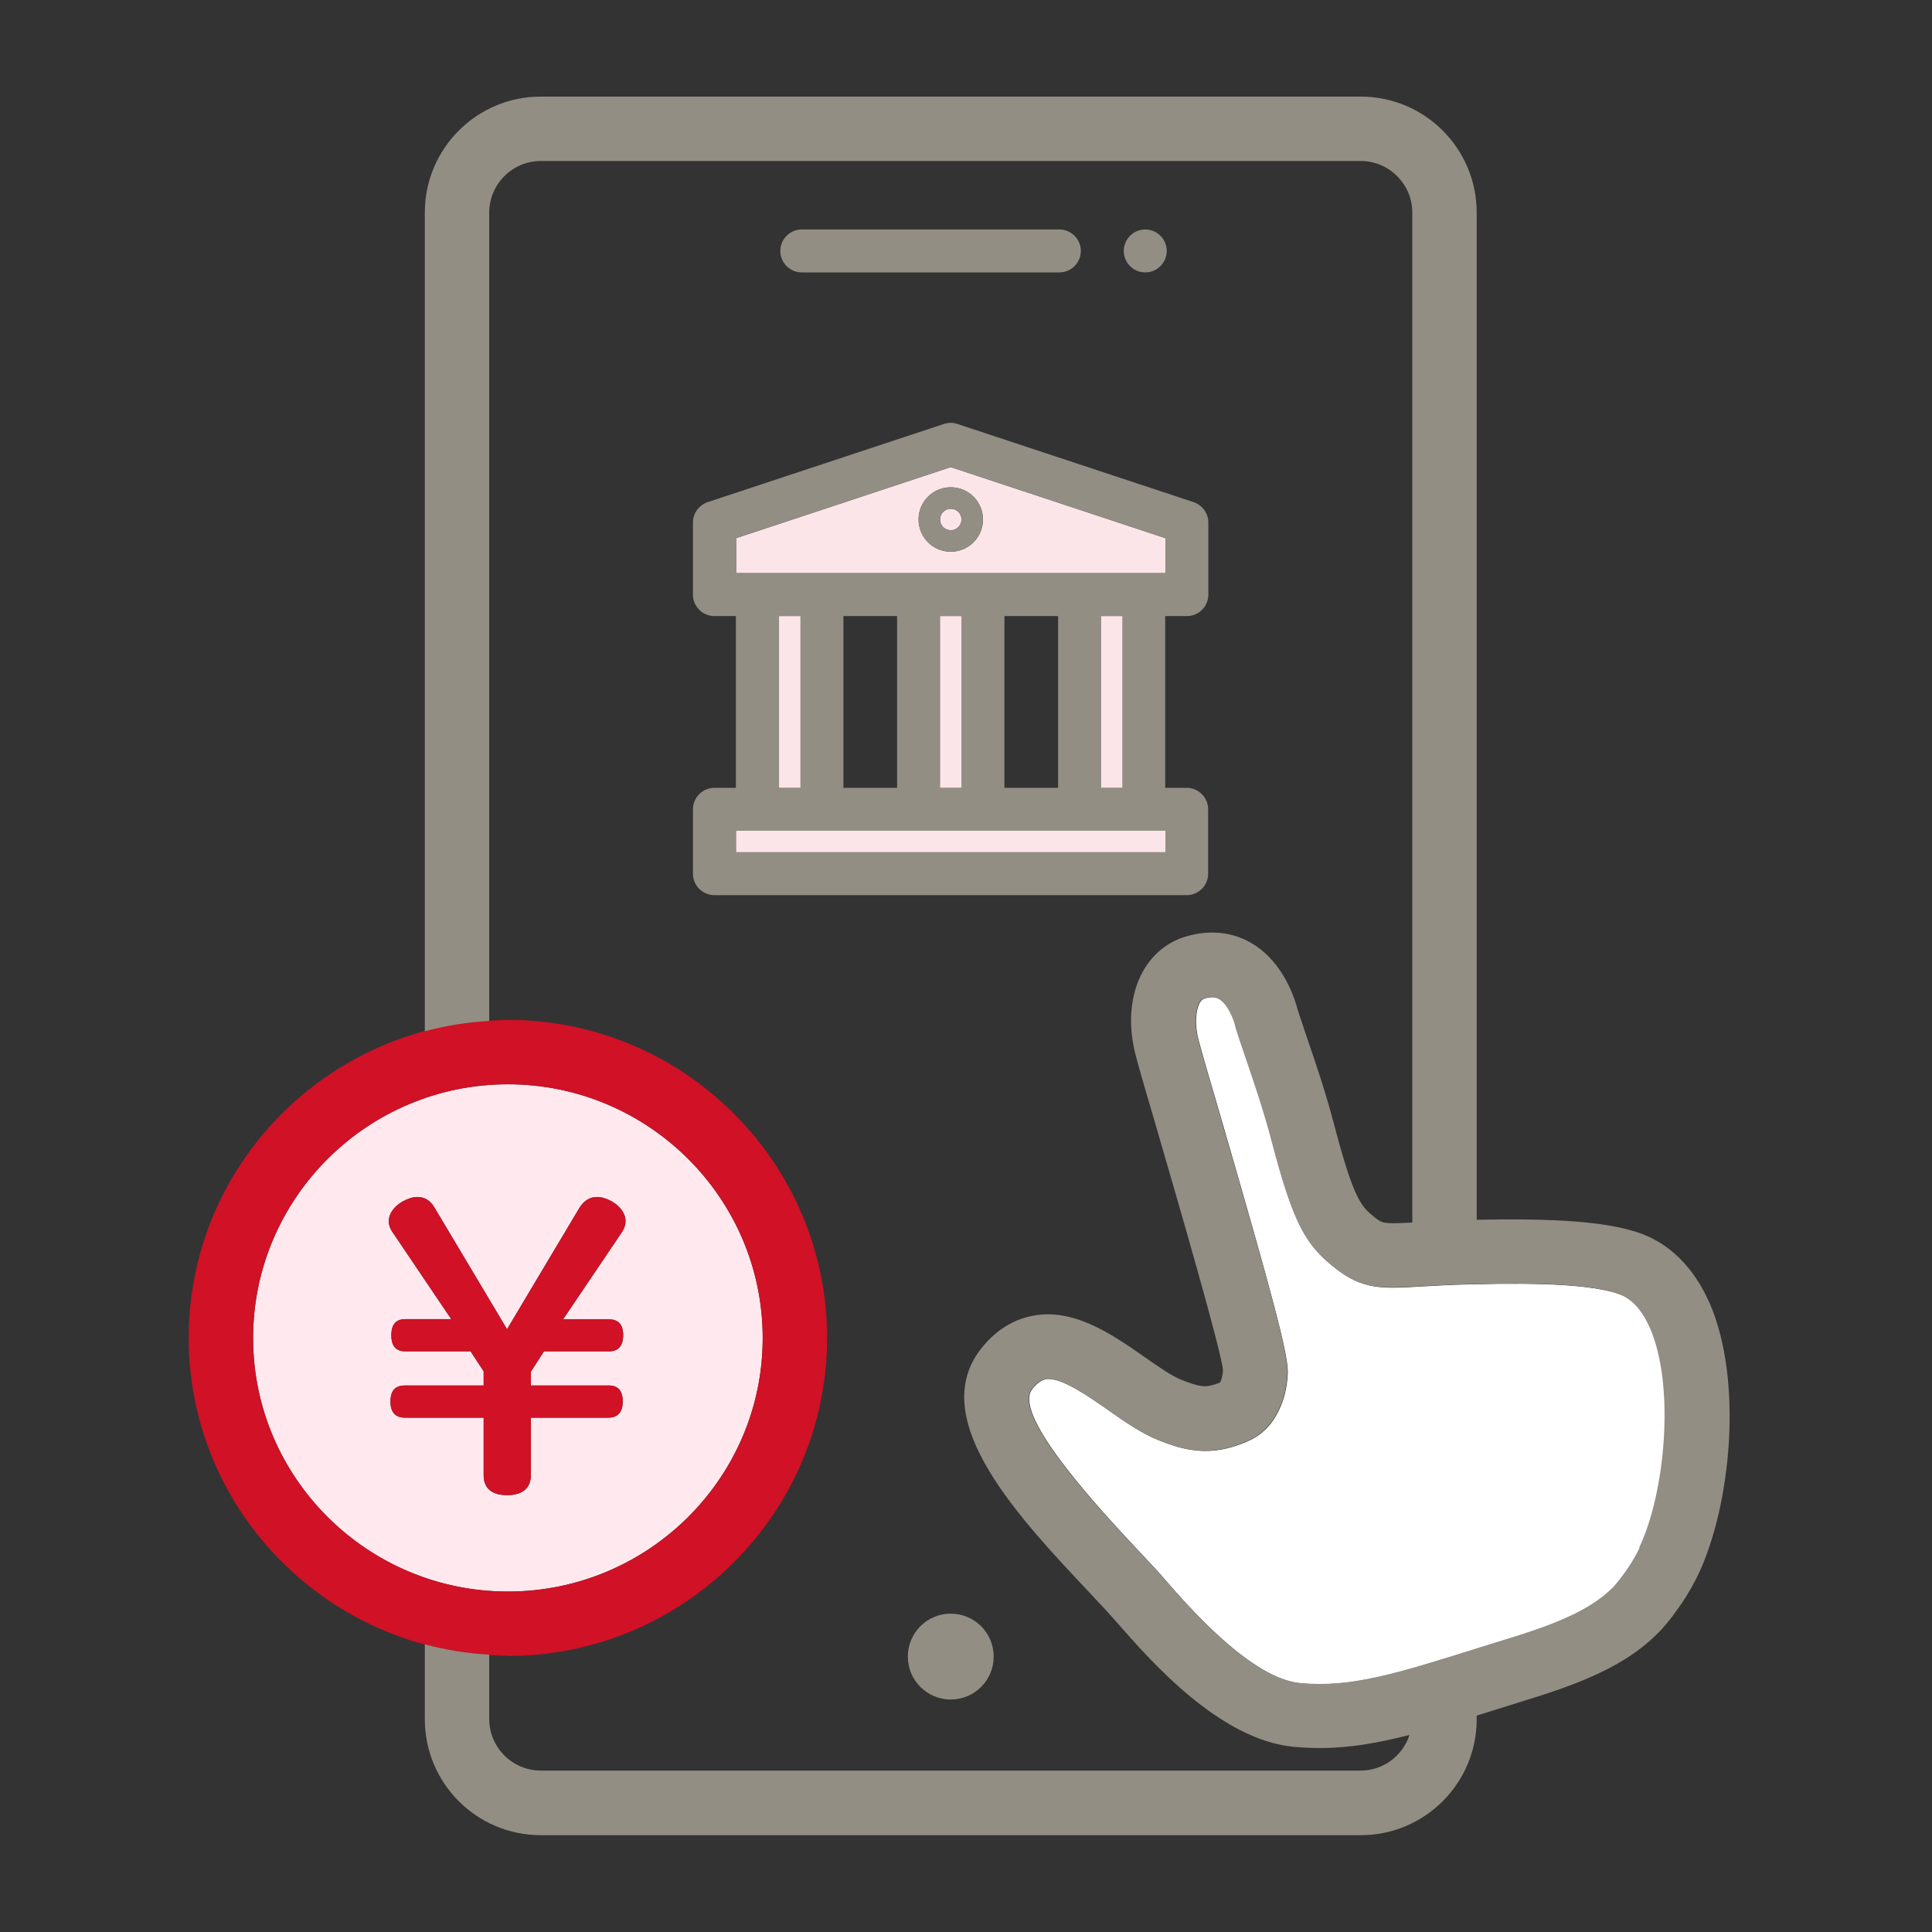 <?xml version="1.0" encoding="UTF-8"?><svg id="_レイヤー_1" xmlns="http://www.w3.org/2000/svg" viewBox="0 0 90 90"><rect x="0" y="0" width="90" height="90" fill="#333333" stroke="none"/><defs><style>.cls-1{fill:#fce5e9;}.cls-2{fill:#fff;}.cls-3{fill:none;}.cls-4{fill:#938e84;}.cls-5{fill:#d01126;}.cls-6{fill:#ffe9ee;}</style></defs><path class="cls-4" d="M37.35,12.69h12c.55,0,1-.45,1-1s-.45-1-1-1h-12c-.55,0-1,.45-1,1s.45,1,1,1Z"/><circle class="cls-4" cx="44.29" cy="77.17" r="2"/><circle class="cls-4" cx="53.35" cy="11.69" r="1"/><path class="cls-6" d="M35.53,62.33c0-6.51-5.33-11.82-11.87-11.82s-11.87,5.3-11.87,11.82,5.33,11.81,11.87,11.81,11.87-5.3,11.87-11.81ZM22.53,68.72v-2.68h-3.66c-.43,0-.68-.22-.68-.75s.24-.75.68-.75h3.66v-.66l-.61-.93h-3.03c-.43,0-.66-.22-.66-.75s.24-.75.66-.75h2.13l-2.76-4.09c-.1-.15-.15-.32-.15-.47,0-.37.27-.71.66-.93.24-.13.46-.2.68-.2.31,0,.6.15.8.51l3.37,5.65,3.37-5.65c.22-.36.51-.51.82-.51.22,0,.44.07.68.2.39.22.65.56.65.92,0,.17-.05.32-.15.49l-2.76,4.09h2.14c.41,0,.66.22.66.73,0,.54-.25.76-.66.76h-3.03l-.61.95v.64h3.62c.43,0,.66.22.66.75s-.27.75-.66.75h-3.62v2.68c0,.59-.37.93-1.11.93s-1.09-.34-1.09-.93Z"/><path class="cls-5" d="M23.66,77.14c8.2,0,14.87-6.65,14.87-14.81s-6.67-14.82-14.87-14.82c-.29,0-.58.03-.87.04-1.03.06-2.03.22-3,.48-6.33,1.7-11,7.46-11,14.29s4.67,12.58,11,14.29c.97.26,1.97.42,3,.48.29.02.58.04.87.04ZM11.79,62.33c0-6.51,5.33-11.82,11.87-11.82s11.87,5.3,11.87,11.82-5.33,11.81-11.87,11.81-11.87-5.3-11.87-11.81Z"/><path class="cls-2" d="M75.33,60.25c-1.21-.38-3.32-.51-6.82-.42-.96.02-1.7.07-2.29.1-1.83.11-2.75.16-4.05-.88h0c-1.33-1.06-1.9-2.01-2.91-5.86-.37-1.42-.84-2.8-1.22-3.91-.18-.53-.34-.99-.45-1.36-.01-.04-.02-.08-.03-.12-.07-.3-.35-1.02-.76-1.26-.08-.04-.25-.15-.68-.03-.38.11-.52,1.04-.29,1.92.15.57.54,1.92,1.03,3.58,2.48,8.53,3.15,11.09,3.13,11.93-.05,1.67-.91,2.54-1.08,2.69-.43.41-.99.62-1.53.78-1.37.41-2.48.05-3.41-.32-.78-.31-1.54-.84-2.34-1.4-.89-.62-2.07-1.45-2.78-1.45-.07,0-.14,0-.2.03-.24.07-.46.29-.59.48-.87,1.26,3.37,5.77,4.96,7.47l.84.9c.12.13.27.3.45.51,1.09,1.25,3.98,4.56,6.25,4.78,2.37.23,4.49-.43,8.34-1.64l1.67-.52c2.39-.74,3.73-1.41,4.62-2.33,0,0,.71-.77,1.21-1.81,1.2-2.49,1.68-7.49.51-10.2-.39-.91-.9-1.45-1.56-1.65Z"/><path class="cls-4" d="M79.64,60.71c-.74-1.7-1.92-2.85-3.41-3.32-1.51-.48-3.76-.64-7.44-.57V9.9c0-2.98-2.42-5.4-5.4-5.4H25.19c-2.98,0-5.4,2.42-5.4,5.4v38.14c.97-.26,1.97-.42,3-.48V9.9c0-1.32,1.08-2.4,2.4-2.4h38.2c1.32,0,2.4,1.08,2.4,2.4v47.05c-1.34.07-1.38.05-1.75-.24-.6-.48-.96-.77-1.88-4.28-.4-1.53-.89-2.97-1.29-4.13-.16-.47-.3-.89-.41-1.23-.11-.43-.62-2.21-2.12-3.11-.89-.54-1.94-.66-3.04-.35-2.08.58-3.09,2.92-2.39,5.57.15.58.55,1.96,1.05,3.65.95,3.27,2.93,10.08,3.01,10.99-.01.3-.09.49-.13.58-.06.03-.17.07-.35.12-.38.12-.69.06-1.45-.24-.46-.18-1.1-.63-1.73-1.07-1.55-1.08-3.47-2.43-5.52-1.84-1.18.33-1.9,1.18-2.23,1.65-2.26,3.26,1.9,7.68,5.25,11.23l.82.88c.1.11.23.26.4.45,1.55,1.77,4.76,5.45,8.21,5.79.43.04.85.06,1.26.06,1.36,0,2.67-.23,4.16-.61-.31.96-1.21,1.66-2.27,1.66H25.19c-1.32,0-2.4-1.08-2.4-2.4v-3c-1.03-.06-2.03-.22-3-.48v3.49c0,2.98,2.42,5.4,5.4,5.4h38.2c2.98,0,5.4-2.42,5.4-5.4v-.17c.32-.1.64-.2.99-.31l1.66-.52c2.9-.9,4.61-1.79,5.87-3.09.01,0,1.03-1.07,1.78-2.61,1.54-3.2,2.13-9.06.55-12.69ZM76.38,72.1c-.5,1.04-1.21,1.81-1.21,1.81-.9.92-2.24,1.59-4.62,2.33l-1.67.52c-3.85,1.21-5.97,1.87-8.34,1.64-2.27-.23-5.16-3.54-6.25-4.78-.19-.21-.34-.39-.45-.51l-.84-.9c-1.6-1.7-5.84-6.21-4.96-7.47.13-.19.35-.41.59-.48.06-.02.13-.03.2-.03.71,0,1.9.83,2.78,1.45.8.56,1.56,1.09,2.34,1.4.93.37,2.05.73,3.41.32.54-.16,1.1-.37,1.53-.78.17-.16,1.03-1.02,1.08-2.69.03-.84-.64-3.41-3.13-11.93-.48-1.66-.88-3.01-1.03-3.58-.23-.88-.09-1.81.29-1.92.43-.12.6-.02.68.03.41.24.69.96.76,1.26,0,.04.02.08.03.12.11.37.27.83.45,1.36.38,1.11.85,2.49,1.22,3.91,1.01,3.85,1.58,4.8,2.91,5.86h0c1.29,1.04,2.21.98,4.05.88.59-.03,1.33-.08,2.29-.1,3.5-.09,5.61.04,6.82.42.66.21,1.17.75,1.56,1.65,1.17,2.71.69,7.7-.51,10.2Z"/><path class="cls-5" d="M24.73,68.72v-2.68h3.62c.39,0,.66-.22.66-.75s-.24-.75-.66-.75h-3.62v-.64l.61-.95h3.03c.41,0,.66-.22.66-.76,0-.51-.25-.73-.66-.73h-2.14l2.76-4.09c.1-.17.15-.32.15-.49,0-.36-.26-.7-.65-.92-.24-.13-.46-.2-.68-.2-.31,0-.6.15-.82.51l-3.37,5.65-3.37-5.65c-.2-.36-.49-.51-.8-.51-.22,0-.44.07-.68.2-.39.22-.66.56-.66.93,0,.15.05.32.15.47l2.76,4.09h-2.13c-.43,0-.66.22-.66.75s.24.75.66.75h3.03l.61.93v.66h-3.66c-.44,0-.68.22-.68.75s.26.75.68.75h3.66v2.68c0,.59.37.93,1.09.93s1.11-.34,1.11-.93Z"/><rect class="cls-3" x="46.79" y="28.7" width="2.5" height="8"/><rect class="cls-3" x="39.29" y="28.7" width="2.5" height="8"/><circle class="cls-1" cx="44.29" cy="24.2" r=".5"/><path class="cls-1" d="M41.79,26.7h12.5v-1.63l-10-3.31-10,3.31v1.63h7.5ZM44.29,22.7c.83,0,1.5.67,1.5,1.5s-.67,1.5-1.5,1.5-1.5-.67-1.5-1.5.67-1.5,1.5-1.5Z"/><path class="cls-4" d="M55.29,28.7c.55,0,1-.45,1-1v-3.36c0-.43-.28-.81-.69-.95l-11-3.64c-.2-.07-.42-.07-.63,0l-11,3.64c-.41.14-.69.52-.69.95v3.36c0,.55.45,1,1,1h1v8h-1c-.55,0-1,.45-1,1v3c0,.55.45,1,1,1h22c.55,0,1-.45,1-1v-3c0-.55-.45-1-1-1h-1v-8h1ZM54.29,39.7h-20v-1h20v1ZM34.29,25.07l10-3.31,10,3.31v1.63h-20v-1.63ZM44.79,36.7h-1v-8h1v8ZM41.79,28.7v8h-2.5v-8h2.5ZM46.79,36.7v-8h2.5v8h-2.5ZM36.29,28.7h1v8h-1v-8ZM52.29,36.7h-1v-8h1v8Z"/><polygon class="cls-1" points="46.79 38.7 41.79 38.7 39.29 38.7 34.29 38.7 34.29 39.7 54.29 39.7 54.29 38.7 49.29 38.7 46.79 38.7"/><path class="cls-4" d="M44.29,25.7c.83,0,1.5-.67,1.5-1.5s-.67-1.5-1.5-1.5-1.5.67-1.5,1.5.67,1.5,1.5,1.5ZM44.29,23.7c.28,0,.5.22.5.5s-.22.5-.5.5-.5-.22-.5-.5.22-.5.5-.5Z"/><rect class="cls-1" x="36.29" y="28.7" width="1" height="8"/><rect class="cls-1" x="43.79" y="28.7" width="1" height="8"/><rect class="cls-1" x="51.29" y="28.7" width="1" height="8"/></svg>